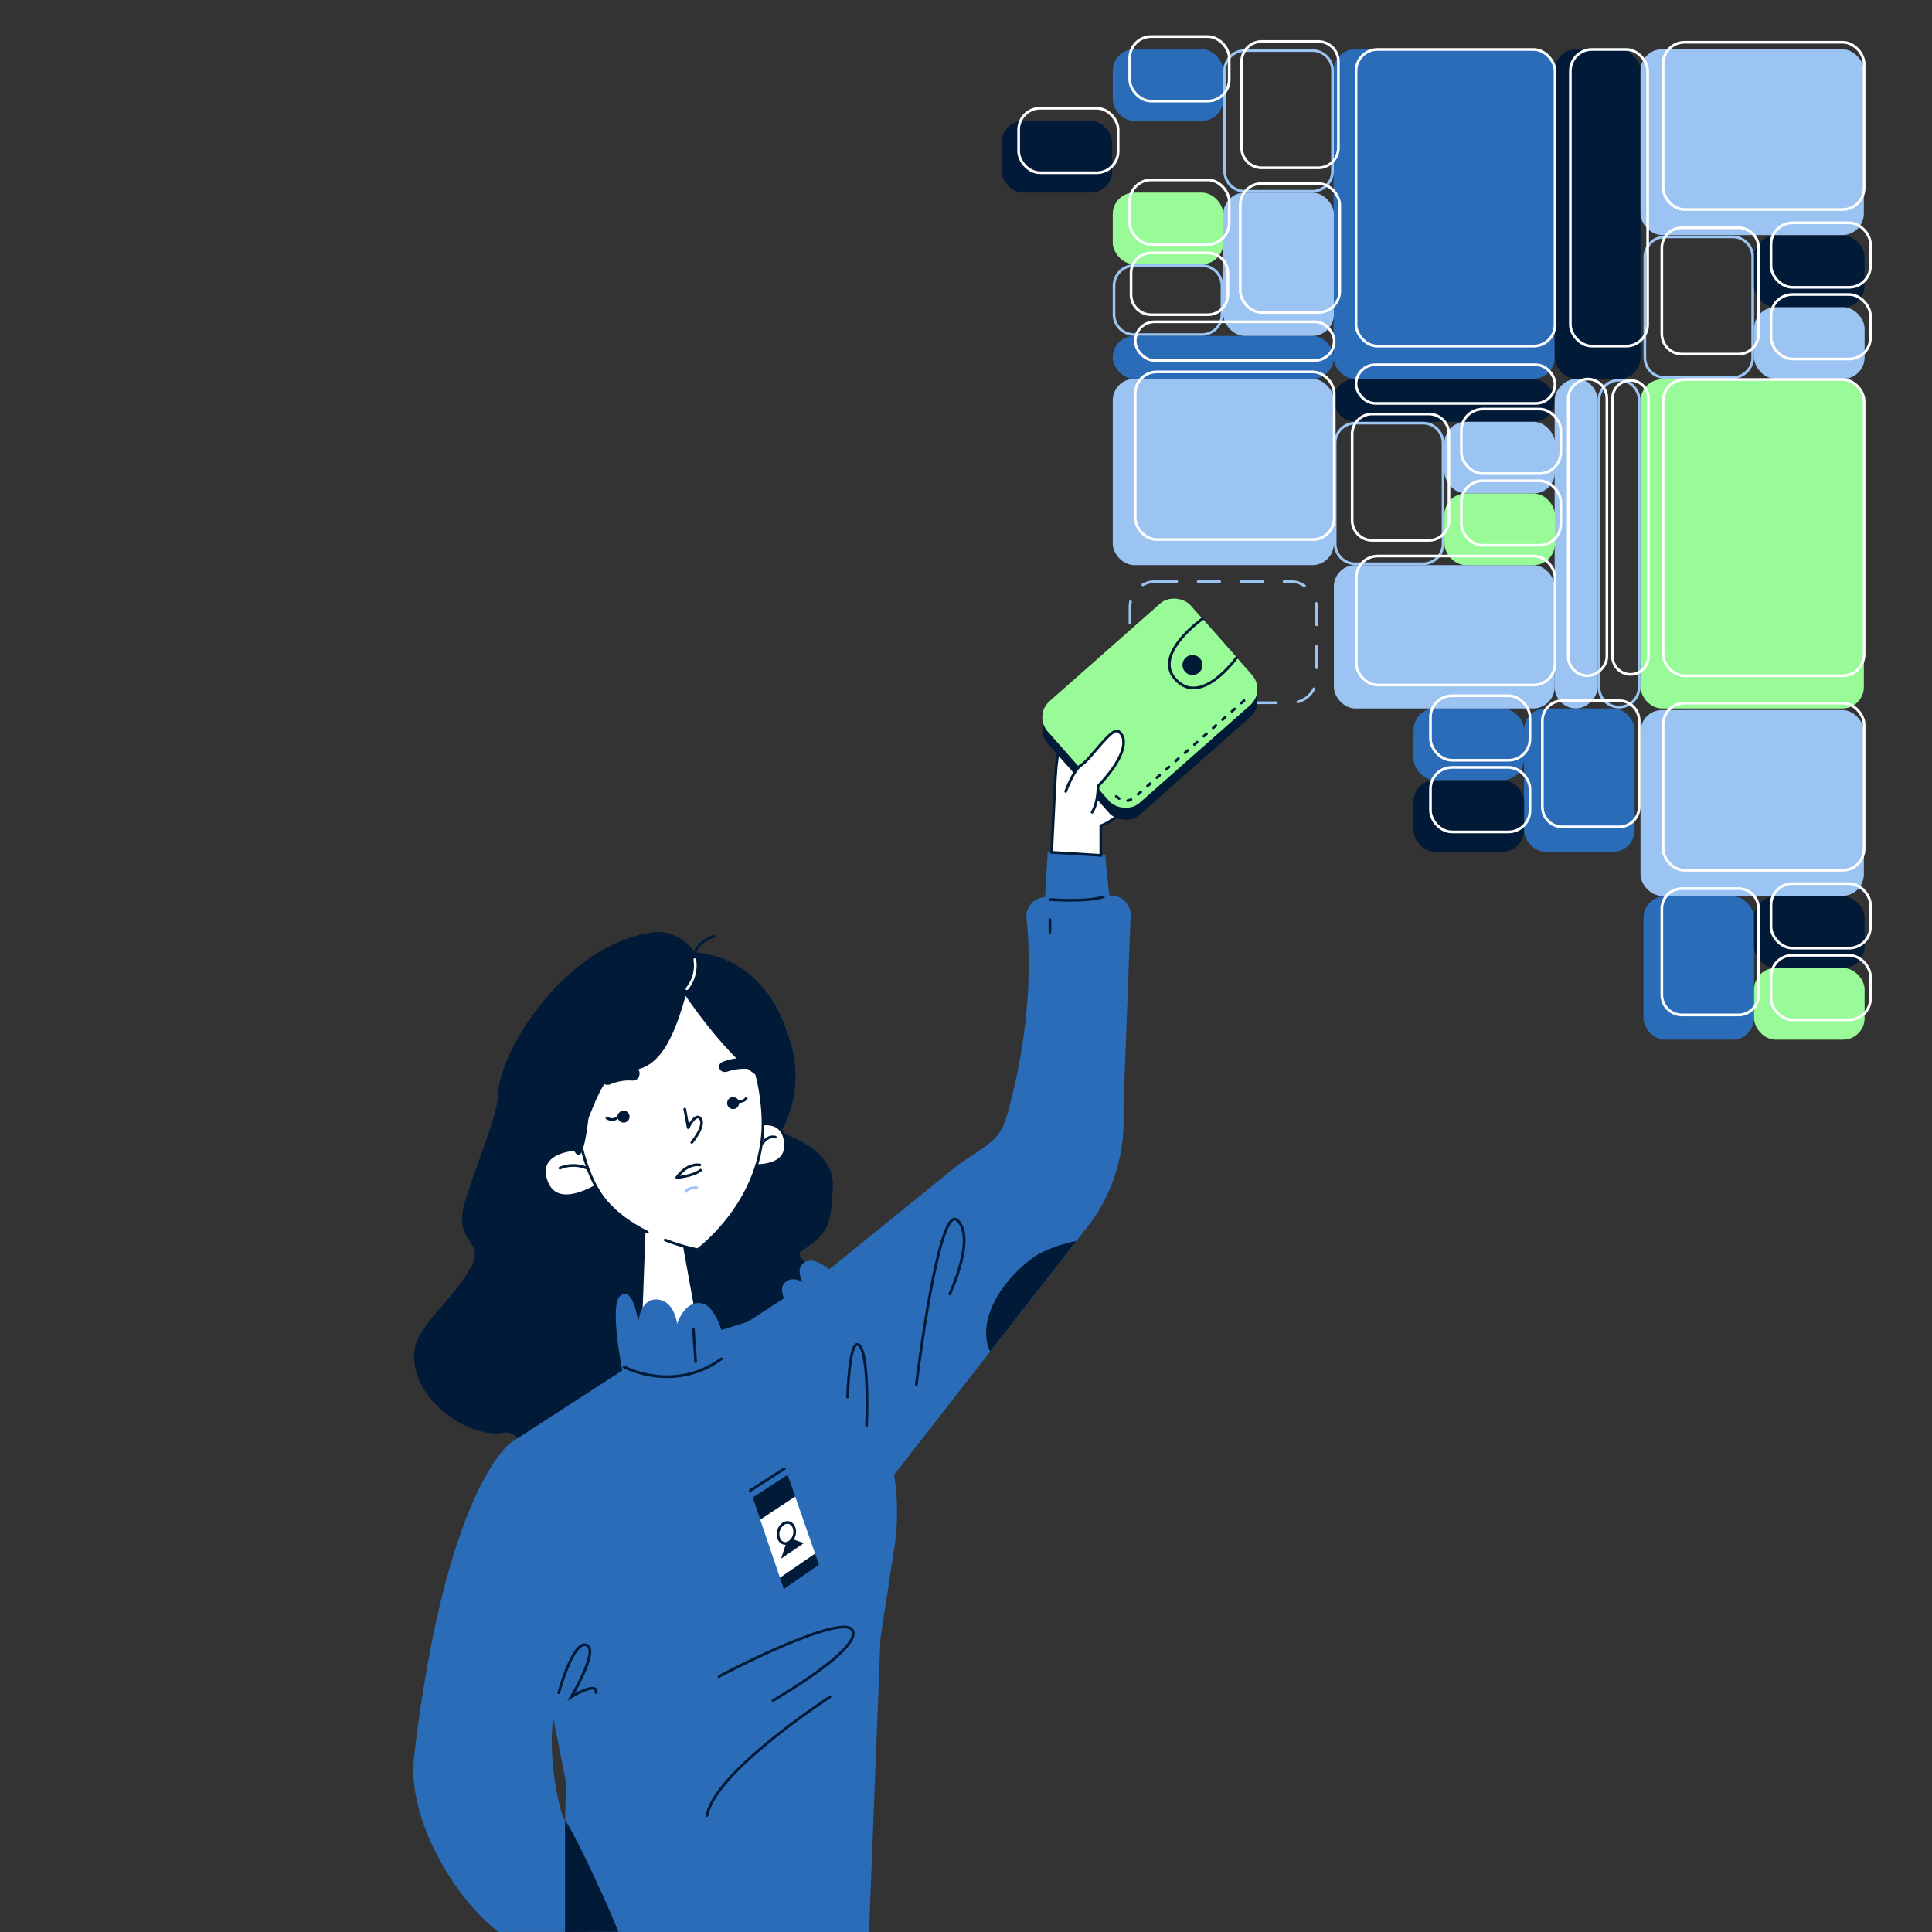 <svg xmlns="http://www.w3.org/2000/svg" viewBox="0 0 1080 1080"><rect x="0" y="0" width="1080" height="1080" fill="#333333" stroke="none"/><defs><style>.cls-1{fill:#011a37;}.cls-11,.cls-12,.cls-13,.cls-14,.cls-2,.cls-8,.cls-9{fill:none;}.cls-10,.cls-11,.cls-2,.cls-5,.cls-9{stroke:#011a37;}.cls-10,.cls-11,.cls-12,.cls-13,.cls-2,.cls-5,.cls-8,.cls-9{stroke-linecap:round;}.cls-10,.cls-13,.cls-14,.cls-2,.cls-5,.cls-9{stroke-miterlimit:10;}.cls-10,.cls-11,.cls-12,.cls-13,.cls-14,.cls-2,.cls-5,.cls-8,.cls-9{stroke-width:1.5px;}.cls-3{fill:#2a6cb8;}.cls-4,.cls-5{fill:#fff;}.cls-6{fill:#9bc4f2;}.cls-10,.cls-7{fill:#98fb98;}.cls-12,.cls-8{stroke:#9bc4f2;}.cls-11,.cls-12,.cls-8{stroke-linejoin:round;}.cls-8{stroke-dasharray:12;}.cls-9{stroke-dasharray:2 5;}.cls-13,.cls-14{stroke:#fff;}</style></defs><g id="Слой_6" data-name="Слой 6"><path class="cls-1" d="M332.66,586.73s-42.3,1.62-39.86,23.91c0,.22-14.39,2.77-14.42,3-1.87,13.13-9.42,30.53-17.89,56.11-8.68,26.19,11.9,22.57,2.54,39.1-10.71,18.92-29.74,32.31-31.31,45.93-3.21,28,31.69,49.64,49.63,46.18,11.44-2.2,9.63,18.38,40.6,15.71,38.67-3.33,120.4-48.56,143.65-84.31,4.95-7.59-22.58-30-18.25-32.68,17.46-10.67,16.94-16.87,18.23-36.11,1.49-22-29.37-30.37-29.37-30.37s16.65-24.76,3.3-57.3C424.45,539.16,376.59,524.26,332.66,586.73Z"/><path class="cls-2" d="M368.15,551.45s-3.5-7-3.27-19.18"/></g><g id="Слой_3" data-name="Слой 3"><path class="cls-3" d="M495.28,805.24l-30.5-96.65L418,738.87,363.49,756l-78.13,50.59s-36.27,25.71-53.84,175.13c-4.41,37.43,25.62,82.58,47.31,98.26h65.3l141.54,3.11,6.54-167.54,7.69-50.14A133.09,133.09,0,0,0,495.28,805.24ZM309.33,960.63l7.1,35.79-.58,21.49C311.91,1011.3,306.24,979.72,309.33,960.63Z"/><path class="cls-3" d="M464.78,708.59,536,650.89c24.17-16.58,23.76-13.37,30.61-41.88,13-54.28,7.14-96,7.14-96a10.79,10.79,0,0,1,10.45-11.47h0l1.5-25.6,32.13,2.22,2.25,22.38,1.94.14a10.78,10.78,0,0,1,10,11.15l-4.07,109.5A97.2,97.2,0,0,1,610.5,682.4L499.8,824.45Z"/><path class="cls-1" d="M345.74,1079.89c-8.14-20.31-27.34-60.56-29.89-62V1080Z"/><path class="cls-2" d="M401.93,937.31c.22-.73,69.62-36.47,74.66-25.83s-44.5,39.13-44.5,39.13"/><path class="cls-2" d="M463.92,948.59s-64.5,41.81-68.71,66.29"/><path class="cls-1" d="M553.49,755.55l48.23-61.88s-15.89,3-25,9.88C557.22,718.29,546.27,740.11,553.49,755.55Z"/><path class="cls-2" d="M312.36,946.21s7.82-29.06,15.38-26.66-8.41,29-8.41,29,14.74-9,13.89-2.38"/><path class="cls-2" d="M586.91,502.86s21,1.56,29.9-1.56"/><line class="cls-2" x1="586.91" y1="514.1" x2="586.91" y2="521.09"/><line class="cls-2" x1="419.43" y1="833.19" x2="438.42" y2="821"/><path class="cls-2" d="M399.37,523.44a16.78,16.78,0,0,0-11.05,9"/><path class="cls-3" d="M472.89,719.89s-15.67-21.75-24.42-13.22c-7.29,7.1,14.5,29.86,14.5,29.86Z"/><path class="cls-3" d="M463.07,730.3s-15.67-21.75-24.42-13.22c-7.29,7.1,14.5,29.86,14.5,29.86Z"/><path class="cls-2" d="M484.43,796.81s1.7-38.83-4-44.64-6.63,28.77-6.63,28.77"/><path class="cls-2" d="M530.92,723.36s14.84-31.65,4.21-41.26-22.92,92.06-22.92,92.06"/></g><g id="Слой_10" data-name="Слой 10"><polygon class="cls-4" points="455.65 868.5 436.01 882 424.95 849.41 444.47 836.54 455.65 868.5"/><polygon class="cls-1" points="440.51 859.56 436.61 871.28 449.42 862.57 440.51 859.56"/><path class="cls-5" d="M435.27,859.81c1,2.83,3.7,3.81,6.08,2.2a7.24,7.24,0,0,0,2.54-8c-1-2.8-3.67-3.78-6.05-2.2A7.25,7.25,0,0,0,435.27,859.81Z"/><polygon class="cls-1" points="455.65 868.5 436.01 882 438.14 888.28 457.81 874.65 455.65 868.5"/><path class="cls-1" d="M420.77,837.08,425,849.41l19.52-12.87-4.23-12.09Z"/></g><g id="Слой_5" data-name="Слой 5"><rect class="cls-6" x="622.04" y="211.78" width="123.59" height="104.13" rx="12"/><path class="cls-6" d="M671.84,149.22a10.51,10.51,0,0,1,10.5,10.5v16.06a10.51,10.51,0,0,1-10.5,10.5H634a10.51,10.51,0,0,1-10.5-10.5V159.72a10.51,10.51,0,0,1,10.5-10.5h37.8m0-1.5H634a12,12,0,0,0-12,12v16.06a12,12,0,0,0,12,12h37.8a12,12,0,0,0,12-12V159.72a12,12,0,0,0-12-12Z"/><rect class="cls-3" x="622.04" y="187.78" width="123.59" height="24" rx="12"/><rect class="cls-1" x="745.47" y="211.78" width="123.59" height="24" rx="12"/><rect class="cls-6" x="788.93" y="291.91" width="184.25" height="24" rx="12" transform="translate(577.15 1184.97) rotate(-90)"/><path class="cls-6" d="M905.06,213.28a10.51,10.51,0,0,1,10.5,10.5V384a10.5,10.5,0,0,1-21,0V223.78a10.51,10.51,0,0,1,10.5-10.5m0-1.5a12,12,0,0,0-12,12V384a12,12,0,0,0,24,0V223.78a12,12,0,0,0-12-12Z"/><rect class="cls-3" x="745.47" y="27.53" width="123.59" height="184.25" rx="12"/><rect class="cls-1" x="869.06" y="27.53" width="48" height="184.25" rx="12" transform="translate(1786.12 239.31) rotate(180)"/><rect class="cls-6" x="683.84" y="107.66" width="61.8" height="80.13" rx="12"/><path class="cls-6" d="M733.63,29a10.51,10.51,0,0,1,10.5,10.5V95.66a10.51,10.51,0,0,1-10.5,10.5H695.84a10.51,10.51,0,0,1-10.5-10.5V39.53A10.51,10.51,0,0,1,695.84,29h37.79m0-1.5H695.84a12,12,0,0,0-12,12V95.66a12,12,0,0,0,12,12h37.79a12,12,0,0,0,12-12V39.53a12,12,0,0,0-12-12Z"/><rect class="cls-7" x="622.04" y="107.66" width="61.8" height="40.06" rx="12"/><rect class="cls-1" x="559.95" y="67.59" width="61.8" height="40.06" rx="12"/><rect class="cls-3" x="622.04" y="27.53" width="61.8" height="40.06" rx="12"/><rect class="cls-3" x="851.96" y="396.02" width="61.8" height="80.13" rx="12"/><rect class="cls-1" x="790.17" y="436.08" width="61.8" height="40.06" rx="12"/><rect class="cls-3" x="790.17" y="396.02" width="61.8" height="40.06" rx="12"/><path class="cls-6" d="M795.43,237.28a10.51,10.51,0,0,1,10.5,10.5v56.13a10.51,10.51,0,0,1-10.5,10.5h-37.8a10.51,10.51,0,0,1-10.5-10.5V247.78a10.51,10.51,0,0,1,10.5-10.5h37.8m0-1.5h-37.8a12,12,0,0,0-12,12v56.13a12,12,0,0,0,12,12h37.8a12,12,0,0,0,12-12V247.78a12,12,0,0,0-12-12Z"/><rect class="cls-6" x="745.63" y="315.91" width="123.42" height="80.13" rx="12" transform="translate(1614.69 711.94) rotate(-180)"/><rect class="cls-8" x="631.66" y="325.1" width="104.35" height="67.74" rx="14.15"/><rect class="cls-6" x="807.43" y="235.78" width="61.8" height="40.06" rx="12" transform="translate(1676.66 511.63) rotate(-180)"/><rect class="cls-7" x="807.43" y="275.85" width="61.8" height="40.06" rx="12" transform="translate(1676.66 591.75) rotate(-180)"/><path class="cls-6" d="M968.53,133.16a10.51,10.51,0,0,1,10.5,10.5v56.12a10.51,10.51,0,0,1-10.5,10.5H930.74a10.51,10.51,0,0,1-10.5-10.5V143.66a10.51,10.51,0,0,1,10.5-10.5h37.79m0-1.5H930.74a12,12,0,0,0-12,12v56.12a12,12,0,0,0,12,12h37.79a12,12,0,0,0,12-12V143.66a12,12,0,0,0-12-12Z"/><rect class="cls-6" x="917.06" y="27.53" width="124.85" height="103.87" rx="12" transform="translate(1958.97 158.93) rotate(-180)"/><rect class="cls-7" x="917.06" y="212.04" width="124.85" height="183.99" rx="12" transform="translate(1958.97 608.08) rotate(-180)"/><rect class="cls-1" x="980.53" y="131.66" width="61.8" height="40.06" rx="12" transform="translate(2022.86 303.38) rotate(-180)"/><rect class="cls-6" x="980.53" y="171.72" width="61.8" height="40.06" rx="12" transform="translate(2022.86 383.5) rotate(-180)"/><rect class="cls-3" x="918.74" y="501.05" width="61.8" height="80.13" rx="12" transform="translate(1899.27 1082.23) rotate(-180)"/><rect class="cls-6" x="917.06" y="396.93" width="124.85" height="103.87" rx="12" transform="translate(1958.97 897.72) rotate(-180)"/><rect class="cls-1" x="980.53" y="501.05" width="61.8" height="40.06" rx="12" transform="translate(2022.86 1042.17) rotate(-180)"/><rect class="cls-7" x="980.53" y="541.12" width="61.8" height="40.06" rx="12" transform="translate(2022.86 1122.29) rotate(-180)"/></g><g id="Слой_7" data-name="Слой 7"><path class="cls-5" d="M651.6,416.39c3.67-9.1-24.91-39.11-24.91-39.11l-26.23,22.44c-9.18,10.59-10.09,26.59-10.79,40.58l-1.79,36.17,27.48,1.68V461.59S635.83,455.5,651.6,416.39Z"/><rect class="cls-1" x="589.49" y="361.77" width="106.55" height="75.91" rx="12" transform="translate(-103.6 525.67) rotate(-41.45)"/><rect class="cls-7" x="589.49" y="355.07" width="106.55" height="75.91" rx="12" transform="translate(-99.17 523.99) rotate(-41.45)"/><path class="cls-9" d="M695.42,391.67l-58.69,51.88c-6,5.64-9,5.7-15.54-1"/><path class="cls-10" d="M691.33,367.54s-20.06,28.39-34.52,11.9c-12.32-14.06,15.4-33.55,15.4-33.55"/><circle class="cls-1" cx="666.61" cy="371.75" r="5.6"/><path class="cls-5" d="M595.74,442.42s4.43-12.37,9-15,16.68-21.15,20.39-18.64c6.29,4.26,2.68,16.16-11.34,30.71,0,0,.18,9.39-3.32,14.54"/></g><g id="Слой_2" data-name="Слой 2"><path class="cls-5" d="M332,642.07s-33.4-2.43-26.84,17.67,34.54-.91,34.54-.91Z"/><path class="cls-5" d="M410.5,633.9s25.66-15,28.48,4-27.9,12.73-27.9,12.73Z"/><path class="cls-5" d="M360.52,676.36l-2.84,77.69s5.21,7.74,21.88,7.08,11.26-19,11.26-19L380,682.44Z"/><path class="cls-5" d="M371.84,693.17A117.1,117.1,0,0,0,390,698.6s38.9-28.34,36.41-75.25c-2.41-45.5-26.81-66.18-46.07-68.81s-66,12.8-58.79,64c0,0,1.5,29.35,13.73,48.27,6.42,9.93,16.69,17.05,26.6,22"/><path class="cls-11" d="M382.8,620l1.9,10.35s4.25-8.79,6.88-5c2.86,4.12-4.86,13.27-4.86,13.27"/><circle class="cls-1" cx="348.59" cy="624.2" r="3.35"/><circle class="cls-1" cx="409.8" cy="616.63" r="3.35"/><path class="cls-11" d="M391.19,651.22c-7.66-1-12.87,7-12.87,7s9.29-.66,13.29-4.07"/><path class="cls-2" d="M339.26,625s4.69,2.86,7.28-2.1"/><path class="cls-2" d="M410.65,615.67s4.57,1.05,6.48-1.72"/><path class="cls-1" d="M341.35,606.1a26,26,0,0,1,12-2.05,3.73,3.73,0,0,0,4-2.77l.15-.75a3.47,3.47,0,0,0-3.26-4c-4.21-.45-11.07-.33-17,3.74a3.18,3.18,0,0,0-1.37,3.45v.08C336.51,606,339.14,607,341.35,606.1Z"/><path class="cls-1" d="M418.27,597.57A28.82,28.82,0,0,0,406.75,599c-1.76.59-3.62.08-4.29-1.16l-.29-.54c-.76-1.39.24-3.18,2.19-3.89,3.78-1.38,10.13-3,16.45-1.29a2.39,2.39,0,0,1,2,2.34v.07C422.7,596.27,420.51,597.76,418.27,597.57Z"/><path class="cls-3" d="M348.28,768.13s-8.21-39.2-1.31-44c7.38-5.08,9.82,15.13,9.82,15.13s.89-13,10.11-12.86c11.52.19,12.44,18.07,11.25,14.74,0,0,4.12-14.93,14.55-12.47s15,32.41,15,32.41S386.83,776.21,348.28,768.13Z"/><path class="cls-2" d="M348.86,764.09s27.67,15,54.46-4.54"/><line class="cls-2" x1="387.62" y1="743.14" x2="388.88" y2="761.2"/><path class="cls-5" d="M313,653a19.52,19.52,0,0,1,15.21.09"/><path class="cls-5" d="M426.48,638.9s2.4-4.21,6.91-3.23"/><path class="cls-1" d="M307.22,599.57s11.43,47.71,16.4,46.16,7.12-41.34,7.12-41.34Z"/><path class="cls-1" d="M278.38,611.47c-.79,12.63,21.95,36.54,38.75,31.66,11.66-3.38,15.76-46,32-44.76,19.25,1.49,27.45-18.19,34.13-41.68,0,0,31.8,47.3,50.54,49.2s7.52-69.28-45.46-73.48c0,0-8.39-13.28-23.38-11.23C317.1,527.71,280,585.2,278.38,611.47Z"/><path class="cls-12" d="M383.35,666.09s1.6-2.49,6.19-2.08"/><path class="cls-13" d="M388.41,536.45a20.54,20.54,0,0,1-4.4,16.26"/></g><g id="Слой_5_копия_" data-name="Слой 5 (копия)"><rect class="cls-14" x="634.61" y="207.89" width="111.23" height="93.71" rx="12"/><path class="cls-4" d="M675.14,142.13a10.51,10.51,0,0,1,10.5,10.5v12.05a10.51,10.51,0,0,1-10.5,10.5H643.52a10.51,10.51,0,0,1-10.5-10.5V152.63a10.51,10.51,0,0,1,10.5-10.5h31.62m0-1.5H643.52a12,12,0,0,0-12,12v12.05a12,12,0,0,0,12,12h31.62a12,12,0,0,0,12-12V152.63a12,12,0,0,0-12-12Z"/><rect class="cls-14" x="634.61" y="179.89" width="111.23" height="21.6" rx="10.8"/><rect class="cls-14" x="758.04" y="203.89" width="111.23" height="21.6" rx="10.8"/><rect class="cls-14" x="804.53" y="284.01" width="165.83" height="21.6" rx="10.8" transform="translate(592.64 1182.26) rotate(-90)"/><path class="cls-4" d="M911.45,213.4a9.31,9.31,0,0,1,9.3,9.3V366.92a9.3,9.3,0,1,1-18.6,0V222.7a9.31,9.31,0,0,1,9.3-9.3m0-1.5a10.83,10.83,0,0,0-10.8,10.8V366.92a10.8,10.8,0,1,0,21.6,0V222.7a10.83,10.83,0,0,0-10.8-10.8Z"/><rect class="cls-14" x="758.04" y="27.65" width="111.23" height="165.83" rx="12"/><rect class="cls-14" x="877.85" y="27.65" width="43.2" height="165.83" rx="12" transform="translate(1798.9 221.12) rotate(180)"/><rect class="cls-14" x="693.32" y="102.57" width="55.62" height="72.11" rx="12"/><path class="cls-4" d="M736.93,23.94a10.51,10.51,0,0,1,10.5,10.5V82.55a10.51,10.51,0,0,1-10.5,10.5H705.32a10.51,10.51,0,0,1-10.5-10.5V34.44a10.51,10.51,0,0,1,10.5-10.5h31.61m0-1.5H705.32a12,12,0,0,0-12,12V82.55a12,12,0,0,0,12,12h31.61a12,12,0,0,0,12-12V34.44a12,12,0,0,0-12-12Z"/><rect class="cls-14" x="631.52" y="100.56" width="55.62" height="36.06" rx="12"/><rect class="cls-14" x="569.43" y="60.5" width="55.62" height="36.06" rx="12"/><rect class="cls-14" x="631.52" y="20.44" width="55.62" height="36.06" rx="12"/><path class="cls-4" d="M905.06,392.43a10.51,10.51,0,0,1,10.5,10.5V451a10.51,10.51,0,0,1-10.5,10.5H873.44a10.51,10.51,0,0,1-10.5-10.5V402.93a10.51,10.51,0,0,1,10.5-10.5h31.62m0-1.5H873.44a12,12,0,0,0-12,12V451a12,12,0,0,0,12,12h31.62a12,12,0,0,0,12-12V402.93a12,12,0,0,0-12-12Z"/><rect class="cls-14" x="799.65" y="428.99" width="55.62" height="36.06" rx="12"/><rect class="cls-14" x="799.65" y="388.93" width="55.62" height="36.06" rx="12"/><path class="cls-4" d="M798.73,232.19a10.51,10.51,0,0,1,10.5,10.5v48.12a10.52,10.52,0,0,1-10.5,10.5H767.11a10.52,10.52,0,0,1-10.5-10.5V242.69a10.51,10.51,0,0,1,10.5-10.5h31.62m0-1.5H767.11a12,12,0,0,0-12,12v48.12a12,12,0,0,0,12,12h31.62a12,12,0,0,0,12-12V242.69a12,12,0,0,0-12-12Z"/><rect class="cls-14" x="758.19" y="310.82" width="111.08" height="72.11" rx="12" transform="translate(1627.47 693.75) rotate(-180)"/><rect class="cls-14" x="816.91" y="228.69" width="55.62" height="36.06" rx="12" transform="translate(1689.43 493.43) rotate(-180)"/><rect class="cls-14" x="816.91" y="268.75" width="55.62" height="36.06" rx="12" transform="translate(1689.43 573.56) rotate(-180)"/><path class="cls-4" d="M971.83,128.07a10.51,10.51,0,0,1,10.5,10.5v48.11a10.51,10.51,0,0,1-10.5,10.5H940.22a10.51,10.51,0,0,1-10.5-10.5V138.57a10.51,10.51,0,0,1,10.5-10.5h31.61m0-1.5H940.22a12,12,0,0,0-12,12v48.11a12,12,0,0,0,12,12h31.61a12,12,0,0,0,12-12V138.57a12,12,0,0,0-12-12Z"/><rect class="cls-14" x="929.69" y="23.63" width="112.37" height="93.48" rx="12" transform="translate(1971.75 140.73) rotate(-180)"/><rect class="cls-14" x="929.69" y="212.14" width="112.37" height="165.59" rx="12" transform="translate(1971.75 589.88) rotate(-180)"/><rect class="cls-14" x="990.01" y="124.56" width="55.62" height="36.06" rx="12" transform="translate(2035.64 285.18) rotate(-180)"/><rect class="cls-14" x="990.01" y="164.63" width="55.62" height="36.06" rx="12" transform="translate(2035.64 365.31) rotate(-180)"/><path class="cls-4" d="M971.83,497.46a10.51,10.51,0,0,1,10.5,10.5v48.11a10.51,10.51,0,0,1-10.5,10.5H940.22a10.51,10.51,0,0,1-10.5-10.5V508a10.51,10.51,0,0,1,10.5-10.5h31.61m0-1.5H940.22a12,12,0,0,0-12,12v48.11a12,12,0,0,0,12,12h31.61a12,12,0,0,0,12-12V508a12,12,0,0,0-12-12Z"/><rect class="cls-14" x="929.69" y="393.02" width="112.37" height="93.48" rx="12" transform="translate(1971.75 879.52) rotate(-180)"/><rect class="cls-14" x="990.01" y="493.96" width="55.62" height="36.06" rx="12" transform="translate(2035.64 1023.97) rotate(-180)"/><rect class="cls-14" x="990.01" y="534.02" width="55.62" height="36.06" rx="12" transform="translate(2035.64 1104.1) rotate(-180)"/></g></svg>